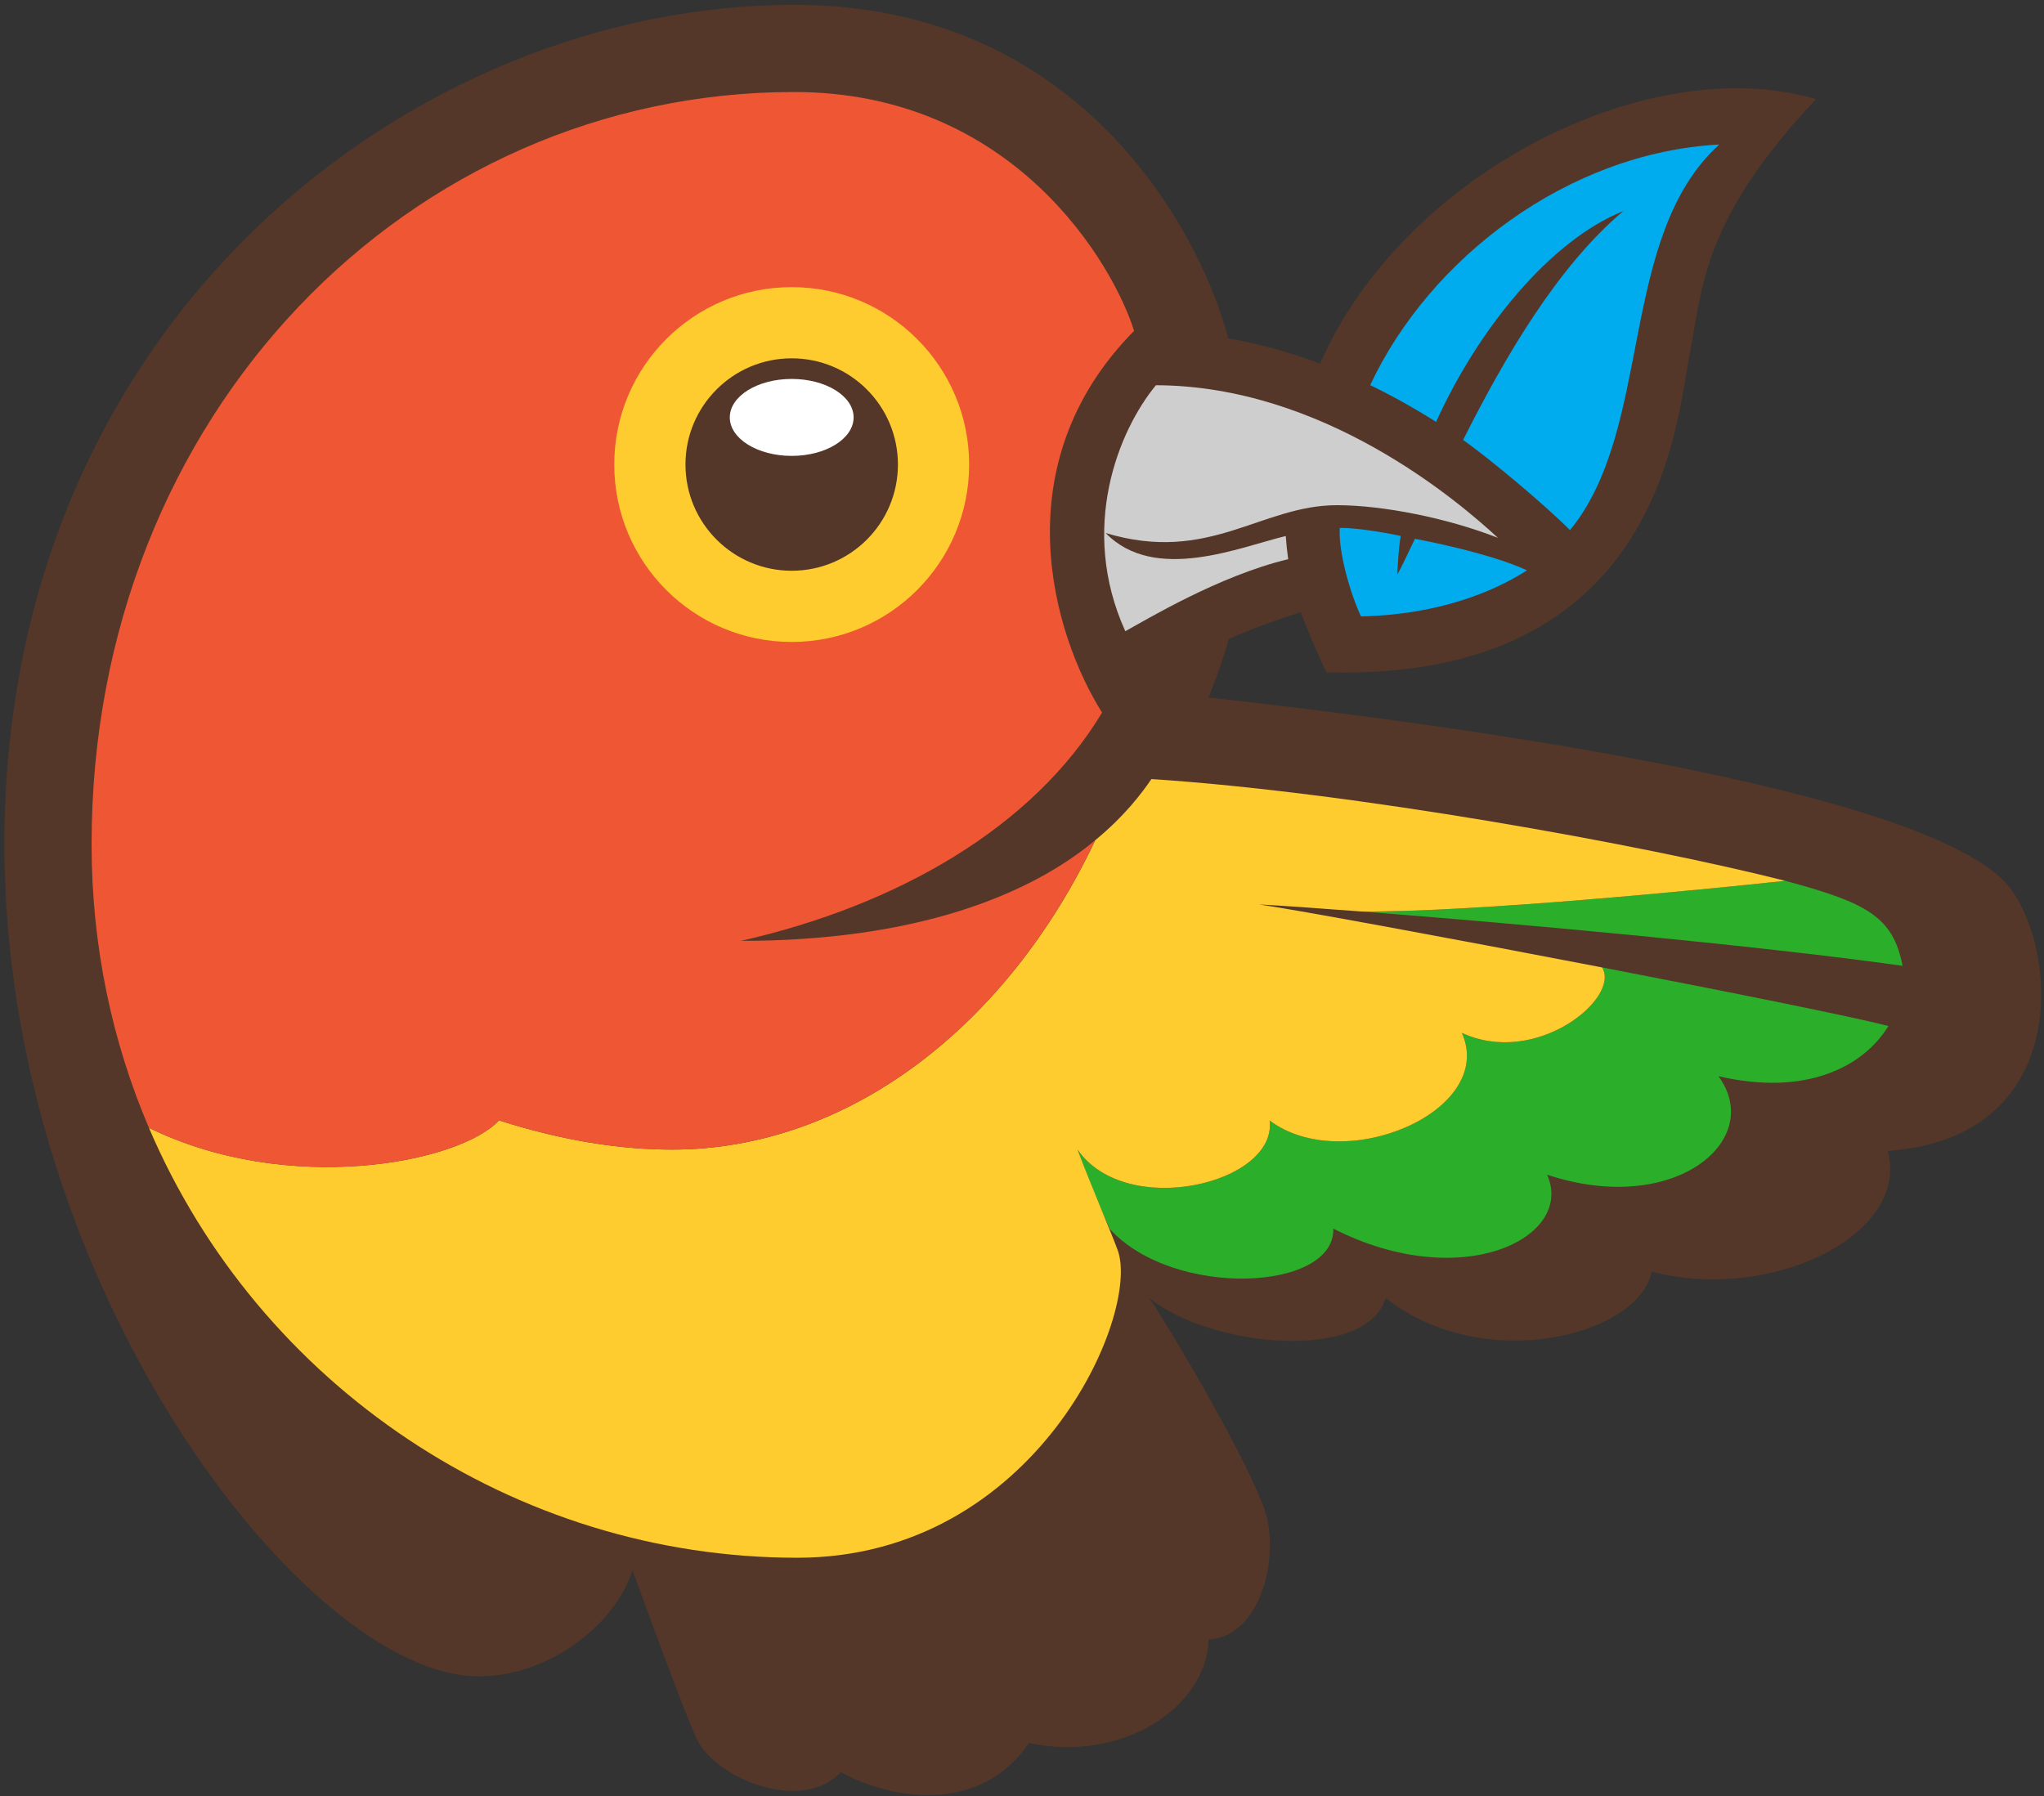<?xml version="1.0" encoding="UTF-8" standalone="no"?>
<!-- Created with Inkscape (http://www.inkscape.org/) -->

<svg
   version="1.1"
   id="svg2"
   width="3333.333"
   height="2929.333"
   viewBox="0 0 3333.333 2929.333"
   sodipodi:docname="bower.ai"
   xmlns:inkscape="http://www.inkscape.org/namespaces/inkscape"
   xmlns:sodipodi="http://sodipodi.sourceforge.net/DTD/sodipodi-0.dtd"
   xmlns="http://www.w3.org/2000/svg"
   xmlns:svg="http://www.w3.org/2000/svg">
  <rect x="0" y="0" width="3333.333" height="2929.333" fill="#333333" stroke="none"/>
  <defs
     id="defs6">
    <clipPath
       clipPathUnits="userSpaceOnUse"
       id="clipPath16">
      <path
         d="M 0,2197 H 2500 V 0 H 0 Z"
         id="path14" />
    </clipPath>
  </defs>
  <sodipodi:namedview
     id="namedview4"
     pagecolor="#ffffff"
     bordercolor="#000000"
     borderopacity="0.25"
     inkscape:showpageshadow="2"
     inkscape:pageopacity="0.0"
     inkscape:pagecheckerboard="0"
     inkscape:deskcolor="#d1d1d1" />
  <g
     id="g8"
     inkscape:groupmode="layer"
     inkscape:label="bower"
     transform="matrix(1.333,0,0,-1.333,0,2929.333)">
    <g
       id="g10">
      <g
         id="g12"
         clip-path="url(#clipPath16)">
        <g
           id="g18"
           transform="translate(2449.538,1121.671)">
          <path
             d="m 0,0 c -128.168,123.139 -769.028,200.025 -971.25,222.395 9.865,23.341 18.224,47.29 25.027,71.7 28.704,12.591 58.115,23.503 88.085,32.682 3.749,-11.063 21.413,-53.441 31.47,-73.546 406.631,-11.219 427.507,302.18 444.048,388.039 16.17,83.945 15.35,165.058 154.825,313.351 -207.787,60.549 -506.618,-93.856 -606.704,-323.672 -37.612,14.1 -75.313,24.509 -112.594,30.944 -26.725,107.78 -165.858,408.056 -530.961,408.056 -462.268,-0.01 -966.094,-381.38 -966.094,-1026.937 0,-542.668 370.492,-1018.236 579.813,-1018.236 91.424,0 170.057,68.449 188.522,129.818 15.477,-42.084 62.971,-172.879 78.565,-206.176 23.044,-49.242 129.662,-91.854 176.316,-40.747 59.983,-33.326 170.058,-53.411 230.051,35.474 115.523,-24.44 217.659,44.448 219.895,126.655 56.692,3.027 84.501,82.627 72.12,146.017 -9.13,46.674 -106.608,214.135 -144.631,271.94 75.265,-61.223 265.925,-78.555 289.086,-0.039 121.353,-95.252 310.48,-45.258 325.478,32.213 147.463,-38.316 316.593,45.834 288.833,147.756 C 96.785,-315.938 66.467,-63.889 0,-0.01 Z"
             style="fill:#543729;fill-opacity:1;fill-rule:nonzero;stroke:none"
             id="path20" />
        </g>
        <g
           id="g22"
           transform="translate(1709.461,1494.37)">
          <path
             d="M 0,0 C 0.049,3.876 1.504,33.756 4.218,47.397 -2.91,49.076 -47.289,57.757 -70.421,57.21 -72.1,28.161 -58.215,-21.267 -44.477,-51.019 50.092,-49.037 118.404,-20.72 158.614,5.322 124.38,21.277 65.969,35.455 21.56,43.94 16.6,33.687 4.404,7.567 0,0 Z M 80.469,164.843 C 131.498,266.081 195.611,376.615 276.588,444.995 187.458,409.081 99.461,301.692 47.426,186.921 21.447,203.469 -5.463,218.509 -33.17,231.964 39.409,386.887 208.061,516.275 393.927,526.382 269.43,413.475 313.634,178.807 211.273,54.564 c -29.293,29.43 -96.55,86.2 -130.804,110.279 z"
             style="fill:#00acee;fill-opacity:1;fill-rule:nonzero;stroke:none"
             id="path24" />
        </g>
        <g
           id="g26"
           transform="translate(1665.678,1082.252)">
          <path
             d="M 0,0 C 179.998,-13.827 477.657,-40.659 661.932,-66.447 650.292,-6.484 618.49,10.653 518.453,37.525 410.868,26.052 137.913,-0.762 0,0 m -307.639,-388.781 0.098,-0.459 c -11.981,25.798 -24.714,57.122 -39.917,98.084 59.192,-86.171 244.726,-41.724 234.991,35.484 90.809,-68.332 277.73,11.385 235.235,107.194 90.966,-42.388 194.791,42.895 171.503,80.059 155.089,-29.909 303.703,-59.73 350.358,-71.672 -30.992,-50.531 -101.579,-86.22 -207.983,-61.418 57.503,-78.311 -54.124,-172.274 -209.603,-120.522 34.224,-76.886 -104.206,-146.116 -261.541,-65.969 2.002,-76.924 -195.191,-85.781 -273.141,-0.781 z"
             style="fill:#2baf2b;fill-opacity:1;fill-rule:nonzero;stroke:none"
             id="path28" />
        </g>
        <g
           id="g30"
           transform="translate(1553.211,826.58)">
          <path
             d="m 0,0 c 90.809,-68.332 277.73,11.385 235.235,107.194 90.966,-42.387 194.791,42.895 171.503,80.059 -183.347,35.347 -375.736,70.831 -419.383,77.031 26.462,-1.406 70.353,-4.413 125.112,-8.622 137.913,-0.761 410.868,26.052 518.453,37.525 -174.198,44.174 -529.868,108.63 -775.492,124.516 -11.386,-16.638 -32.32,-44.848 -68.761,-74.834 C -320.791,115.494 -515.504,-35.65 -730.947,-35.65 c -62.785,0 -133.03,10.594 -211.761,35.757 -49.096,-52.601 -258.445,-92.459 -428.308,-9.081 134.74,-315.489 447.202,-526.088 793.068,-526.088 291.293,0 420.457,297.454 392.189,376.155 -6.854,19.109 -34.038,82.461 -49.242,123.423 C -175.799,-121.655 9.726,-77.208 0,0 Z"
             style="fill:#ffcc2f;fill-opacity:1;fill-rule:nonzero;stroke:none"
             id="path32" />
        </g>
        <g
           id="g34"
           transform="translate(1376.689,1425.228)">
          <path
             d="m 0,0 c 25.71,13.992 114.596,67.863 199.292,88.114 -1.35,9.408 -2.344,18.864 -2.978,28.347 -55.559,-13.3 -160.322,-58.196 -220.344,3.671 126.645,-38.218 189.879,34.049 282.973,34.049 55.462,0 134.613,-15.487 196.998,-39.986 C 405.762,160.557 241.201,300.462 37.457,300.95 -8.036,245.8 -57.2,126.333 -0.01,0.01 Z"
             style="fill:#cecece;fill-opacity:1;fill-rule:nonzero;stroke:none"
             id="path36" />
        </g>
        <g
           id="g38"
           transform="translate(610.502,826.687)">
          <path
             d="m 0,0 c 78.731,-25.163 148.976,-35.757 211.762,-35.757 215.442,0 410.145,151.153 517.613,378.518 -79.483,-66.349 -217.62,-123.12 -433.346,-123.12 192.154,43.579 357.574,139.339 441.724,279.302 -59.153,94.149 -123.316,302.435 39.155,467.092 -24.997,80.293 -146.633,292.25 -415.926,292.25 -469.963,0 -859.447,-393.253 -859.447,-920.279 0,-124.76 25.182,-241.768 70.167,-347.087 C -258.445,-92.46 -49.096,-52.601 0,0 Z"
             style="fill:#ef5734;fill-opacity:1;fill-rule:nonzero;stroke:none"
             id="path40" />
        </g>
        <g
           id="g42"
           transform="translate(751.501,1629.139)">
          <path
             d="m 0,0 c 0,-119.878 97.186,-217.064 217.064,-217.064 119.887,0 217.083,97.186 217.083,217.064 0,119.888 -97.196,217.073 -217.083,217.073 C 97.185,217.073 0,119.888 0,0.01 Z"
             style="fill:#ffcc2f;fill-opacity:1;fill-rule:nonzero;stroke:none"
             id="path44" />
        </g>
        <g
           id="g46"
           transform="translate(838.61,1629.139)">
          <path
             d="m 0,0 c 0,-71.769 58.196,-129.955 129.955,-129.955 71.778,0 129.965,58.196 129.965,129.965 0,71.768 -58.177,129.964 -129.965,129.964 C 58.186,129.974 -0.01,71.778 -0.01,0.01 Z"
             style="fill:#543729;fill-opacity:1;fill-rule:nonzero;stroke:none"
             id="path48" />
        </g>
        <g
           id="g50"
           transform="translate(968.564,1733.892)">
          <path
             d="m 0,0 c 41.826,0 75.733,-21.08 75.733,-47.084 0,-26.004 -33.907,-47.084 -75.733,-47.084 -41.826,0 -75.733,21.08 -75.733,47.084 C -75.733,-21.08 -41.826,0 0,0"
             style="fill:#ffffff;fill-opacity:1;fill-rule:nonzero;stroke:none"
             id="path52" />
        </g>
      </g>
    </g>
  </g>
</svg>
